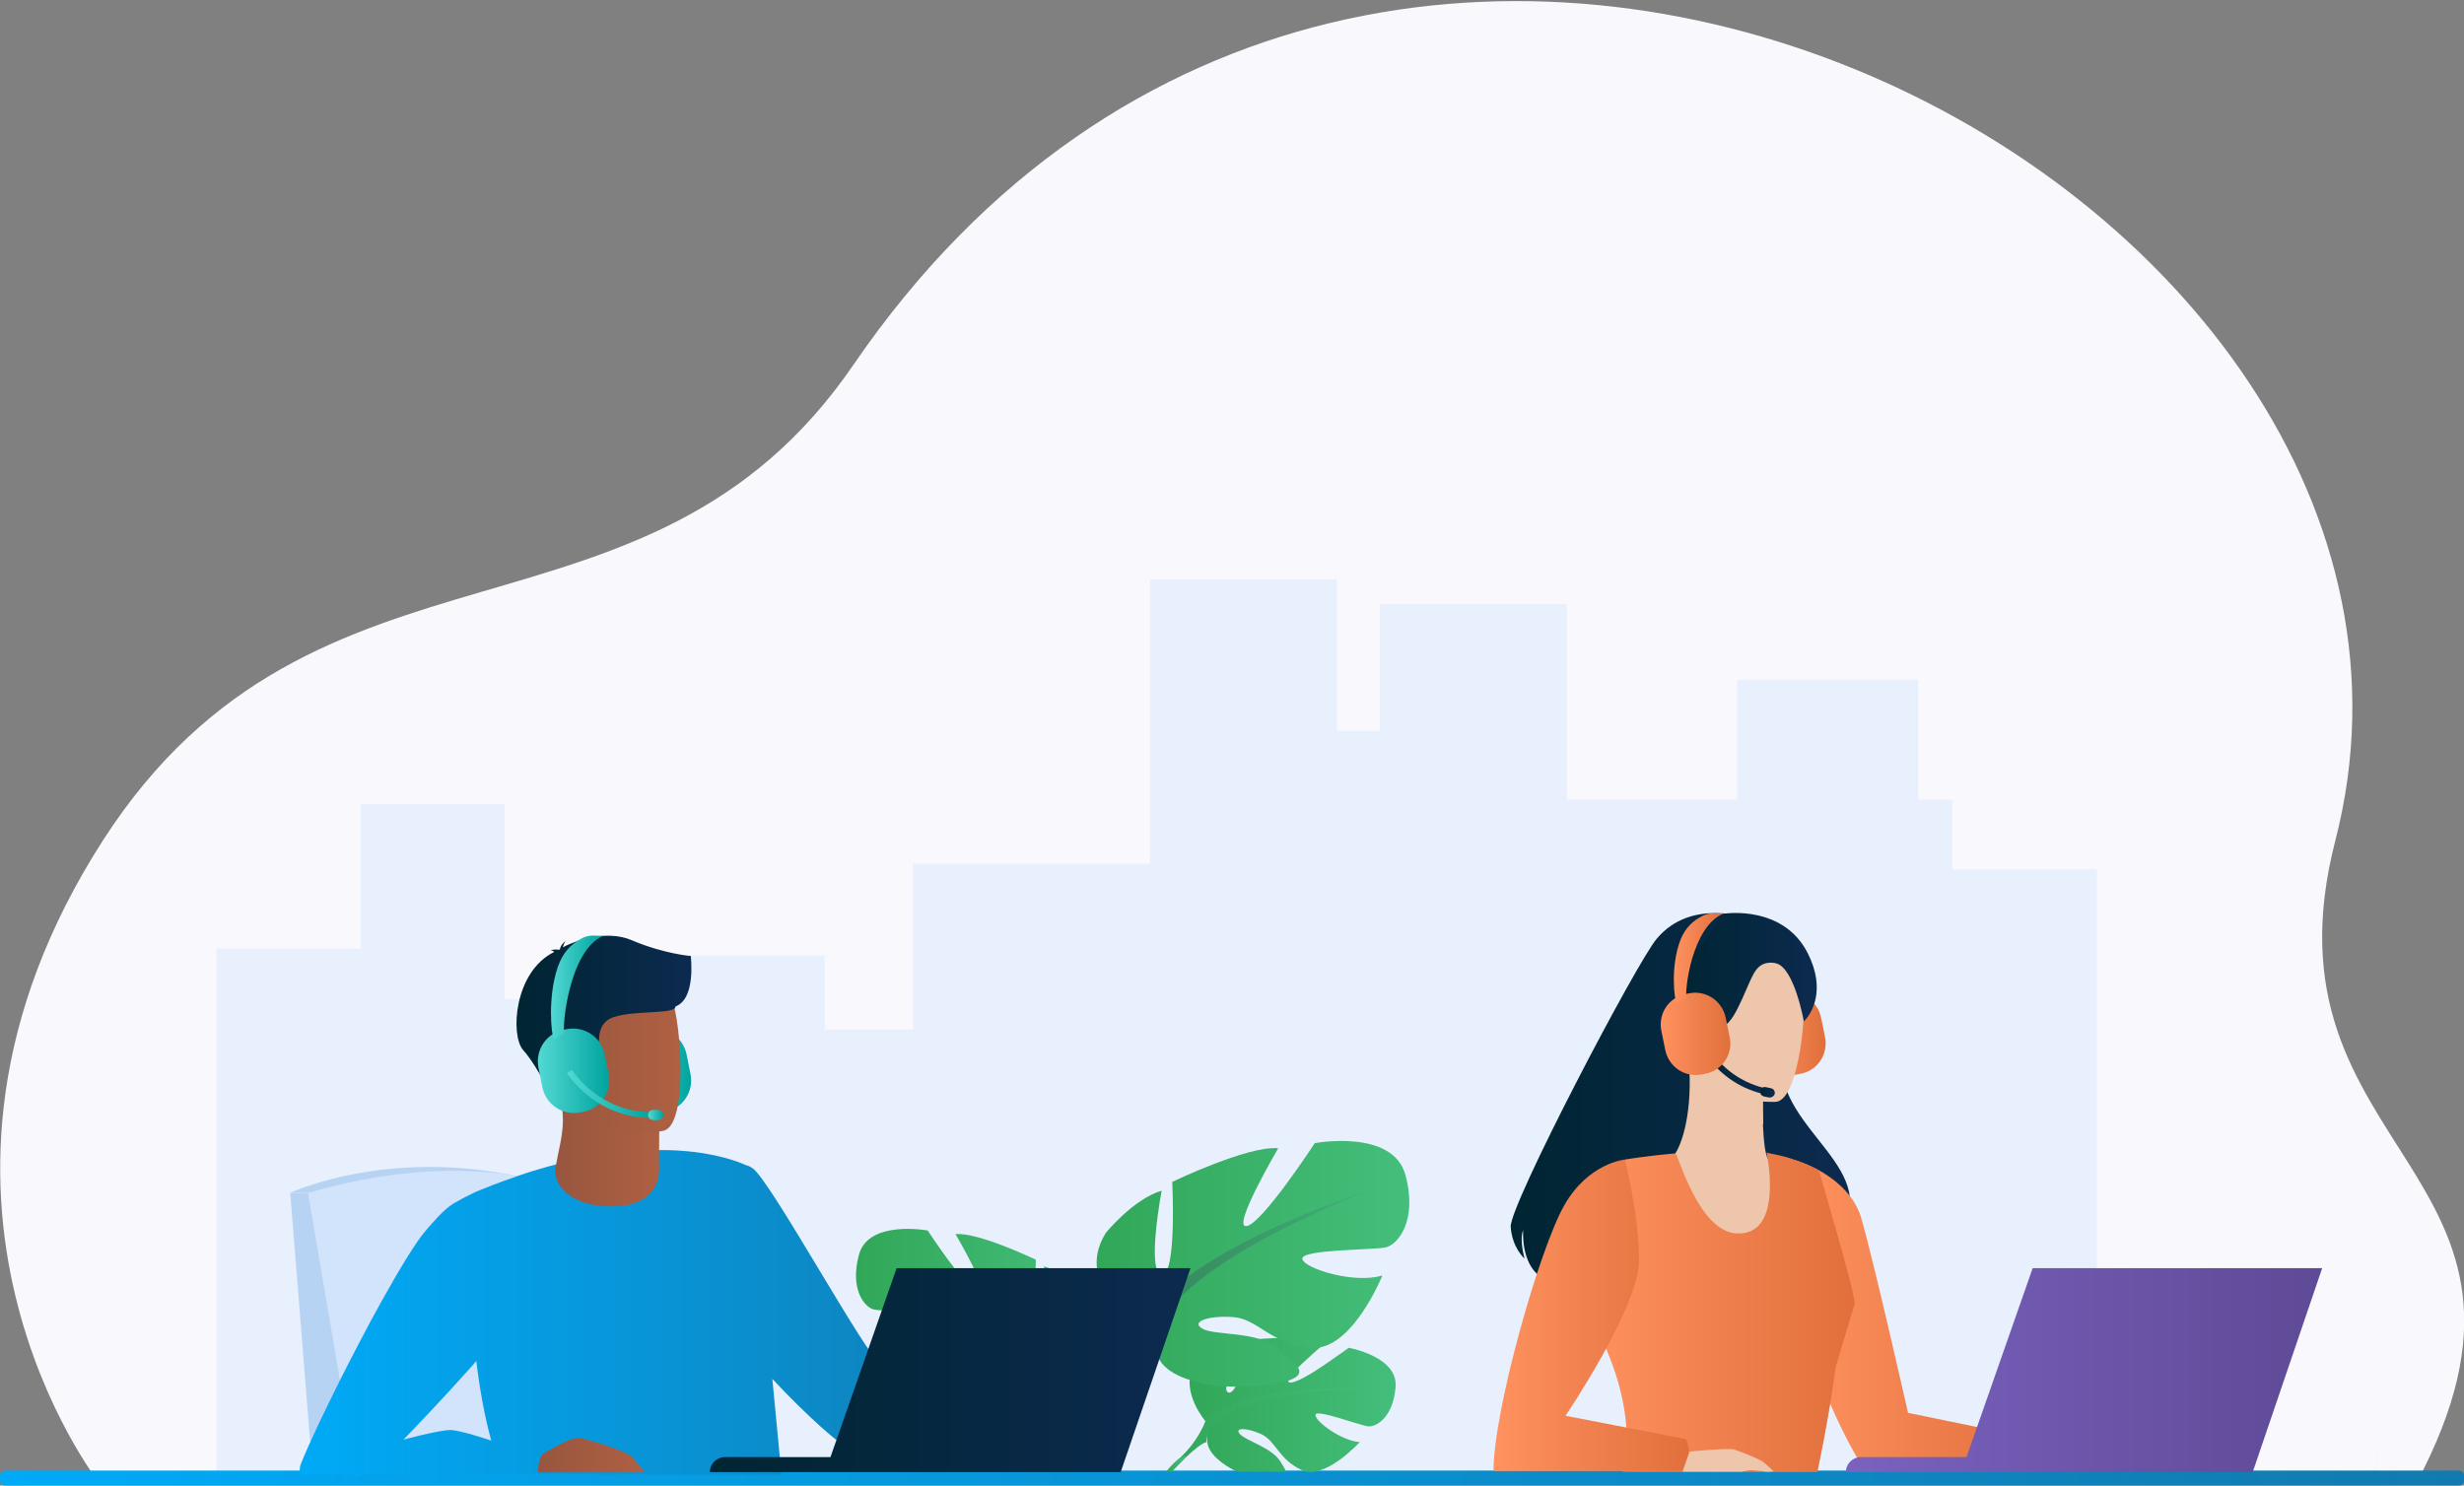 <?xml version="1.0" encoding="utf-8"?>
<!-- Generator: Adobe Illustrator 26.3.1, SVG Export Plug-In . SVG Version: 6.00 Build 0)  -->
<svg version="1.1" id="Слой_1" xmlns="http://www.w3.org/2000/svg" xmlns:xlink="http://www.w3.org/1999/xlink" x="0px" y="0px"
	 viewBox="0 0 674.1 406.5" style="enable-background:new 0 0 674.1 406.5;" xml:space="preserve">
<rect x="0" y="0" width="674.1" height="406.5" fill="#808080" stroke="none"/>
<style type="text/css">
	.st0{fill:#F9F9FD;}
	.st1{opacity:0.6;fill:#EBF3FA;enable-background:new    ;}
	.st2{fill:#E8F0FD;}
	.st3{fill:url(#SVGID_1_);}
	.st4{fill:#B7D3F3;}
	.st5{fill:#D2E3FC;}
	.st6{fill:url(#SVGID_00000034783979539138900520000017538048396653334690_);}
	.st7{fill:url(#SVGID_00000147901944599534616440000017400742383074935211_);}
	.st8{fill:url(#SVGID_00000063596797222534931540000010358408308527586199_);}
	.st9{fill:url(#SVGID_00000034079310659784123580000017797572275662699963_);}
	.st10{fill:url(#SVGID_00000126309800194797362220000001874518282591437471_);}
	.st11{fill:url(#SVGID_00000132065098344482570970000018348261601558589084_);}
	.st12{fill:url(#SVGID_00000073686624422349861850000010812566234677256631_);}
	.st13{fill:url(#SVGID_00000127723546477533290370000017977932904825108096_);}
	.st14{fill:url(#SVGID_00000000933860567898769010000009323624225223483068_);}
	.st15{fill:url(#SVGID_00000152230537879753179850000010010942006629302935_);}
	.st16{fill:url(#SVGID_00000052802001181804345670000017043813184367148473_);}
	.st17{fill:url(#SVGID_00000072272392947092558870000015043185933898204565_);}
	.st18{fill:url(#SVGID_00000159462073715134725410000012317684749891304854_);}
	.st19{fill:url(#SVGID_00000096044574222407835580000001963857377139688853_);}
	.st20{fill:url(#SVGID_00000178895577046922666830000009499052021410956706_);}
	.st21{fill:url(#SVGID_00000137132532072391811410000010714705179893975949_);}
	.st22{fill:url(#SVGID_00000096049227302360562730000016086606389637436564_);}
	.st23{fill:url(#SVGID_00000032622783343869560540000009937690572800038584_);}
	.st24{fill:url(#SVGID_00000177466819389201130780000007777341919145343910_);}
	.st25{fill:url(#SVGID_00000147177934681483602010000015307798953117020324_);}
	.st26{fill:url(#SVGID_00000074423860814114646100000012944201249053703340_);}
	.st27{fill:url(#SVGID_00000084500021455400972840000011259446190774626733_);}
	.st28{fill:url(#SVGID_00000182491734385921045170000007870925560071522691_);}
	.st29{fill:#EDC6AB;}
	.st30{fill:url(#SVGID_00000085221117347566794630000015139923855598416029_);}
	.st31{fill:url(#SVGID_00000162312951146003499010000008898510393358438792_);}
	.st32{fill:url(#SVGID_00000140733877839982045910000002779422691189662108_);}
	.st33{fill:url(#SVGID_00000000923846579096548300000017225695928293937039_);}
	.st34{fill:url(#SVGID_00000144313123990242650670000015024887533812664244_);}
	.st35{fill:url(#SVGID_00000140693338121664716750000000929199325660379522_);}
	.st36{fill:url(#SVGID_00000175318690482884958570000001710312605730079143_);}
	.st37{fill:url(#SVGID_00000003823378553313317360000016099436580931367099_);}
</style>
<path id="bg" class="st0" d="M27.3,406c0,0-61.9-78.5,0.9-176.1c58.3-90.5,148.5-47.1,205.3-130.1C377.5-110.6,685,51.2,638.9,230
	c-22.3,86.5,68,89.7,22,176.2L27.3,406z"/>
<path class="st1" d="M652.1,367.1c0,12-0.7,24-2.2,36c-0.4,2.7-28.9-0.4-29.3,2.3L442.2,406H43.9v-0.2l398.4-1.4l178.3-0.6
	c0.4-2.7,29,0.5,29.3-2.3C651.3,390.1,652.1,378.6,652.1,367.1z"/>
<polygon class="st2" points="573.7,237.9 573.7,404.5 59.2,404.5 59.2,259.6 98.7,259.6 98.7,220 138.1,220 138.1,273.4 170,273.4 
	170,261.5 225.6,261.5 225.6,281.7 249.8,281.7 249.8,236.3 314.6,236.3 314.6,158.6 365.8,158.6 365.8,200 377.5,200 377.5,165.3 
	428.7,165.3 428.7,218.8 475.2,218.8 475.2,186 524.8,186 524.8,218.8 534.1,218.8 534.1,237.9 "/>
<linearGradient id="SVGID_1_" gradientUnits="userSpaceOnUse" x1="9.094947e-13" y1="1.207" x2="674.107" y2="1.207" gradientTransform="matrix(1 0 0 -1 0 405.685)">
	<stop  offset="0" style="stop-color:#00AAF7"/>
	<stop  offset="1" style="stop-color:#127AAF"/>
</linearGradient>
<path class="st3" d="M672.7,406.5H1.4c-0.7,0-1.4-0.6-1.4-1.4v-1.3c0-0.7,0.6-1.4,1.4-1.4h671.4c0.7,0,1.4,0.6,1.4,1.4v1.3
	C674.1,405.9,673.5,406.5,672.7,406.5z"/>
<g>
	<polygon class="st4" points="84.4,326.4 79.4,326.4 85.5,402.6 97.4,402.6 	"/>
	<g>
		<path class="st4" d="M79.4,326.4c0,0,26.8-12.6,63.7-4.2l-58.7,4.2H79.4z"/>
		<path class="st5" d="M97.4,403.4l-13.1-76.9c0,0,41.1-13.8,73,0l19,76.4L97.4,403.4z"/>
		
			<linearGradient id="SVGID_00000149372870515388858720000006173448263925902467_" gradientUnits="userSpaceOnUse" x1="81.845" y1="359.03" x2="293.762" y2="359.03">
			<stop  offset="0" style="stop-color:#00AAF7"/>
			<stop  offset="1" style="stop-color:#127AAF"/>
		</linearGradient>
		<path style="fill:url(#SVGID_00000149372870515388858720000006173448263925902467_);" d="M292.3,379.5c-4.9-2.3-47.6-4.7-51.2-6.1
			c-3.6-1.3-30.6-51-35.3-53.8c0,0,0,0,0,0l0,0c-0.1,0-0.2-0.1-0.3-0.2c0,0,0,0,0,0c-0.4-0.2-0.7-0.4-1.2-0.5
			c-0.4-0.1-0.7-0.3-1.2-0.5c-3.5-1.4-10.4-3.5-20.8-3.7c-1,0-2.1,0-3.2,0c-0.2,0-0.4,0-0.6,0c-4.2,0.1-8.8,0.5-14,1.3
			c-4.4,0.7-9.1,1.7-14.2,3.1c-2.9,0.8-5.9,1.7-9,2.8c0,0,0,0,0,0c-0.3,0.1-0.6,0.2-0.8,0.3c0,0,0,0,0,0s-3.9,1.3-8.8,3.3
			c-0.2,0.1-0.5,0.2-0.5,0.2c-0.6,0.2-1.2,0.5-1.8,0.8c-0.1,0-0.1,0-0.2,0.1c0,0,0,0,0,0c-1.7,0.8-3.4,1.7-5.1,2.7
			c-2.8,1.7-5.5,5-7.6,7.4c-2.7,3.1-7.3,10.7-12.3,19.7c-3.6,6.5-7.4,13.8-10.9,20.7c-4.7,9.4-8.9,18.2-11,23.5
			c-0.3,0.6-0.4,2-0.2,2.9l131.7,0l-2.5-26.2c9.4,10.1,18.7,18.3,21,19c4.4,1.2,49.7-1.7,57.3-5.3
			C297.1,387.4,292.2,379.4,292.3,379.5z M110.5,393.9h-0.1c0,0,0,0,0.1-0.1c1.2-1.2,10.5-10.9,17.9-19.2c0.7-0.7,1.3-1.5,1.9-2.2
			c0.9,7.4,2.2,14.9,4.1,21.8c0,0-8.2-2.8-11.1-2.9C120.1,391.3,110.5,393.9,110.5,393.9z"/>
		
			<linearGradient id="SVGID_00000074437912559646310010000002123353990950824840_" gradientUnits="userSpaceOnUse" x1="169.507" y1="112.677" x2="189.107" y2="112.677" gradientTransform="matrix(1 0 0 -1 0 405.685)">
			<stop  offset="0" style="stop-color:#53D9D4"/>
			<stop  offset="1" style="stop-color:#00A39E"/>
		</linearGradient>
		<path style="fill:url(#SVGID_00000074437912559646310010000002123353990950824840_);" d="M182.1,304.2l-1,0.2
			c-4.7,0.9-9.3-2.1-10.3-6.8l-1.1-5.5c-0.9-4.7,2.1-9.3,6.8-10.3l1-0.2c4.7-0.9,9.3,2.1,10.3,6.8l1.1,5.5
			C189.9,298.6,186.8,303.3,182.1,304.2z"/>
		<g>
			
				<linearGradient id="SVGID_00000034808847898224966180000003018723194664508576_" gradientUnits="userSpaceOnUse" x1="325.391" y1="21.245" x2="381.848" y2="21.245" gradientTransform="matrix(1 0 0 -1 0 405.685)">
				<stop  offset="4.792333e-09" style="stop-color:#31A758"/>
				<stop  offset="1" style="stop-color:#44BE7B"/>
			</linearGradient>
			<path style="fill:url(#SVGID_00000034808847898224966180000003018723194664508576_);" d="M381.8,379.6
				c-0.7,8.4-5.4,10.9-7.5,10.7c-2.1-0.2-14.2-4.8-14.4-3.2c-0.3,1.7,7.1,7.2,12.1,7.5c0,0-9.7,10.7-16,7.6c-6.4-3.1-6.9-7.9-11-9.8
				c-4-1.8-7.4-1.8-5.8,0c1.7,1.9,8.9,3.7,11.2,7.7c0.6,0.9,1.1,1.8,1.5,2.6l-13.5,0c-4.3-2.1-7.9-5.1-8.1-8.2c0-0.2,0-0.5-0.1-0.7
				c-0.4-4.9-0.4-4.9-0.4-4.9s-6.9-8.1-3.3-14.8c0.6-1.1,1.5-2.2,2.8-3.2c0,0,6.4-3.9,11.7-3.6c0,0-4.1,6.9-5.2,10.9
				c-0.4,1.4-0.5,2.5,0.2,2.8c0.7,0.4,1.6-0.7,2.5-2.3c2.3-4.1,4.8-12.2,4.8-12.2s3.9-0.4,8.3-0.4c2,0,4.1,0,6,0.2
				c2.1,0.2,4,0.5,5.1,1.1c0,0-0.3,0.2-0.7,0.6c-0.7,0.6-1.7,1.4-2.9,2.5c-3.5,3.1-8,7.4-6.3,7.8c1.4,0.3,5.7-2.2,9.5-4.8
				c3.5-2.4,6.7-4.7,6.7-4.7S382.6,371.2,381.8,379.6z"/>
			<g>
				
					<linearGradient id="SVGID_00000067198158093634085850000012848063011807941054_" gradientUnits="userSpaceOnUse" x1="321.479" y1="14.976" x2="375.113" y2="14.976" gradientTransform="matrix(1 0 0 -1 0 405.685)">
					<stop  offset="4.792333e-09" style="stop-color:#31A758"/>
					<stop  offset="1" style="stop-color:#44BE7B"/>
				</linearGradient>
				<path style="fill:url(#SVGID_00000067198158093634085850000012848063011807941054_);" d="M375.1,379.8c0,0-37.2-1.4-45.4,9.2
					c0,0-1.8,5.4-7.4,10.4l-0.9,2.4c0,0,6.4-6.8,8.7-7.2C330.2,394.5,326.6,381.4,375.1,379.8z"/>
				
					<linearGradient id="SVGID_00000032615204464959501500000008223762069426171300_" gradientUnits="userSpaceOnUse" x1="319.007" y1="5.125" x2="324.439" y2="5.125" gradientTransform="matrix(1 0 0 -1 0 405.685)">
					<stop  offset="4.792333e-09" style="stop-color:#31A758"/>
					<stop  offset="1" style="stop-color:#44BE7B"/>
				</linearGradient>
				<path style="fill:url(#SVGID_00000032615204464959501500000008223762069426171300_);" d="M323.9,399.3c-0.3,0.3-0.8,0.8-1.5,1.5
					l0,0c-0.2,0.2-0.5,0.5-0.7,0.7c-0.3,0.4-0.7,0.8-1,1.2H319c1.8-2.2,3.3-3.4,3.3-3.4l0,0C322.5,399.3,325.7,397.3,323.9,399.3z"
					/>
			</g>
		</g>
		<g>
			
				<linearGradient id="SVGID_00000030445682555148107410000006693229646465130889_" gradientUnits="userSpaceOnUse" x1="234.156" y1="43.935" x2="299.053" y2="43.935" gradientTransform="matrix(1 0 0 -1 0 405.685)">
				<stop  offset="4.792333e-09" style="stop-color:#31A758"/>
				<stop  offset="1" style="stop-color:#44BE7B"/>
			</linearGradient>
			<path style="fill:url(#SVGID_00000030445682555148107410000006693229646465130889_);" d="M289.2,375.1c0,0,15-8.4,8-19.8
				c0,0-5.6-7-11.6-8.8c0,0,3.2,17,0,17.4c-3.2,0.4-2.2-19.2-2.2-19.2s-15.8-7.6-22-7c0,0,9.8,16.6,6.6,16.2
				c-3.2-0.4-14.2-17.2-14.2-17.2s-16.2-3-18.8,6.6c-2.6,9.6,1.6,14.4,4,15c2.4,0.6,17.8,0.4,17.4,2.4c-0.4,2-10.8,5.2-16.6,3.4
				c0,0,6.4,15.8,14.8,15c8.4-0.8,11-6,16.2-6.4c5.2-0.4,9,1,6.4,2.4c-2.6,1.4-11.4,0.5-15.6,4c-4.2,3.6-7.6,5.8,0.2,7.4
				c7.8,1.6,21.8,0.6,24.6-5.4C289.2,375.1,289.2,375.1,289.2,375.1z"/>
			<g>
				
					<linearGradient id="SVGID_00000101079932451776676370000003041016160524453015_" gradientUnits="userSpaceOnUse" x1="242.415" y1="36.149" x2="293.212" y2="36.149" gradientTransform="matrix(1 0 0 -1 0 405.685)">
					<stop  offset="4.792333e-09" style="stop-color:#31A758"/>
					<stop  offset="1" style="stop-color:#44BE7B"/>
				</linearGradient>
				<path style="fill:url(#SVGID_00000101079932451776676370000003041016160524453015_);" d="M242.4,346.3c0,0,42,13.6,46.8,28.8
					c0,0-0.2,6.8,4,14.6v3c0,0-4.4-10.2-6.8-11.6C286.4,381.1,295.8,367.9,242.4,346.3z"/>
				
					<linearGradient id="SVGID_00000079482619277309372450000000408438406387354282_" gradientUnits="userSpaceOnUse" x1="291.184" y1="10.43" x2="297.05" y2="10.43" gradientTransform="matrix(1 0 0 -1 0 405.685)">
					<stop  offset="4.792333e-09" style="stop-color:#31A758"/>
					<stop  offset="1" style="stop-color:#44BE7B"/>
				</linearGradient>
				<path style="fill:url(#SVGID_00000079482619277309372450000000408438406387354282_);" d="M297.1,402.7h-2.4
					c-0.1-3.5-0.5-7.4-1.7-10.3l0,0c-0.2-0.4-0.3-0.7-0.5-1.1l0,0c-0.5-1-0.8-1.7-1-2.2l0,0c-1.2-3,1.7,0.7,1.7,0.7
					S296.7,395.1,297.1,402.7z"/>
			</g>
		</g>
		<g>
			
				<linearGradient id="SVGID_00000106863577553018002940000011529494831534952356_" gradientUnits="userSpaceOnUse" x1="300.037" y1="59.758" x2="385.542" y2="59.758" gradientTransform="matrix(1 0 0 -1 0 405.685)">
				<stop  offset="4.792333e-09" style="stop-color:#31A758"/>
				<stop  offset="1" style="stop-color:#44BE7B"/>
			</linearGradient>
			<path style="fill:url(#SVGID_00000106863577553018002940000011529494831534952356_);" d="M313,363.5c0,0-19.8-11.1-10.5-26.1
				c0,0,7.4-9.2,15.3-11.6c0,0-4.2,22.4,0,22.9c4.2,0.5,2.9-25.3,2.9-25.3s20.8-10,29-9.2c0,0-12.9,21.9-8.7,21.3
				c4.2-0.5,18.7-22.7,18.7-22.7s21.3-4,24.8,8.7c3.4,12.6-2.1,19-5.3,19.8c-3.2,0.8-23.5,0.5-22.9,3.2c0.5,2.6,14.2,6.9,21.9,4.5
				c0,0-8.4,20.8-19.5,19.8c-11.1-1-14.5-7.9-21.3-8.4c-6.9-0.5-11.8,1.3-8.4,3.2s15,0.6,20.6,5.3c5.5,4.7,10,7.6-0.3,9.7
				c-10.3,2.1-28.7,0.8-32.4-7.1C313,363.5,313,363.5,313,363.5z"/>
			<g>
				
					<linearGradient id="SVGID_00000162340928877428434620000015869245792275810441_" gradientUnits="userSpaceOnUse" x1="307.765" y1="49.52" x2="374.683" y2="49.52" gradientTransform="matrix(1 0 0 -1 0 405.685)">
					<stop  offset="2.131116e-07" style="stop-color:#318158"/>
					<stop  offset="1" style="stop-color:#44B07B"/>
				</linearGradient>
				<path style="fill:url(#SVGID_00000162340928877428434620000015869245792275810441_);" d="M374.7,325.6c0,0-55.4,17.9-61.7,37.9
					c0,0,0.3,9-5.3,19.2v4c0,0,5.8-13.4,9-15.3C316.7,371.5,304.3,354.1,374.7,325.6z"/>
				
					<linearGradient id="SVGID_00000000923871470496387610000018081674111852168891_" gradientUnits="userSpaceOnUse" x1="302.577" y1="14.171" x2="310.394" y2="14.171" gradientTransform="matrix(1 0 0 -1 0 405.685)">
					<stop  offset="2.131116e-07" style="stop-color:#318158"/>
					<stop  offset="1" style="stop-color:#44B07B"/>
				</linearGradient>
				<path style="fill:url(#SVGID_00000000923871470496387610000018081674111852168891_);" d="M310,381.9L310,381.9
					c-0.3,0.7-0.7,1.7-1.4,2.9l0,0c-0.2,0.5-0.4,0.9-0.6,1.4l0,0c-1.9,4.8-2.3,11.3-2.2,16.5h-3.2c-0.4-11.5,5.1-19.9,5.1-19.9l0,0
					C307.8,382.7,311.6,378,310,381.9z"/>
			</g>
		</g>
		
			<linearGradient id="SVGID_00000109018499887575690850000012483854749950579376_" gradientUnits="userSpaceOnUse" x1="151.93" y1="90.073" x2="180.398" y2="90.073" gradientTransform="matrix(1 0 0 -1 0 405.685)">
			<stop  offset="6.709266e-08" style="stop-color:#98563F"/>
			<stop  offset="1" style="stop-color:#AF6042"/>
		</linearGradient>
		<path style="fill:url(#SVGID_00000109018499887575690850000012483854749950579376_);" d="M180.3,317.1v2.8c0,0,0.8,8.7-9.9,10
			s-18.8-3.4-18.5-10c0.9-5.2,2-8.7,2.1-13c0-1.6-0.1-3.3-0.4-5.2l20.7-0.5l6.1,1L180.3,317.1z"/>
		
			<linearGradient id="SVGID_00000140737260217750399620000001472765072850953112_" gradientUnits="userSpaceOnUse" x1="148.566" y1="117.737" x2="186.156" y2="117.737" gradientTransform="matrix(1 0 0 -1 0 405.685)">
			<stop  offset="6.709266e-08" style="stop-color:#98563F"/>
			<stop  offset="1" style="stop-color:#AF6042"/>
		</linearGradient>
		<path style="fill:url(#SVGID_00000140737260217750399620000001472765072850953112_);" d="M181.6,309.4c0,0-26.5,5.4-29.6-11.2
			c-3.1-16.6-8.6-27,8.2-31.2c16.8-4.1,21.3,1.6,23.7,6.8C186.2,279.2,188.4,307.6,181.6,309.4z"/>
		
			<linearGradient id="SVGID_00000154392421179986034310000006235972319009966270_" gradientUnits="userSpaceOnUse" x1="141.26" y1="126.136" x2="189.138" y2="126.136" gradientTransform="matrix(1 0 0 -1 0 405.685)">
			<stop  offset="4.792333e-09" style="stop-color:#002532"/>
			<stop  offset="1" style="stop-color:#0C2A4F"/>
		</linearGradient>
		<path style="fill:url(#SVGID_00000154392421179986034310000006235972319009966270_);" d="M189,261.6c0,0-7.4-0.6-16.1-4.3
			c-7.1-3.1-16,0.3-18.9,1.9c0.1-0.5,0.3-1.1,0.7-1.7c0,0-1.3,0.9-1.5,2.2c-0.1,0.1-0.2,0.2-0.2,0.2c0,0-1.5-0.3-2.4,0.2
			c0,0,0.7-0.1,0.9,0.3c0,0,0.1,0.1,0.1,0.1c-11,5.4-12,22.8-8.5,26.8c4.3,4.8,9.4,15.8,9.4,15.8s1.9-2.6,1.1-6.9
			c-0.8-4.3,2.9-4.3,7.6-6.2c4.6-2,0.8-7.4,4.8-10.7c4.1-3.3,19-1.4,18.8-3.9C190.4,273.3,189,262.2,189,261.6z"/>
		
			<linearGradient id="SVGID_00000075864102450439443670000018360603625810879874_" gradientUnits="userSpaceOnUse" x1="147.263" y1="7.54" x2="176.357" y2="7.54" gradientTransform="matrix(1 0 0 -1 0 405.685)">
			<stop  offset="6.709266e-08" style="stop-color:#98563F"/>
			<stop  offset="1" style="stop-color:#AF6042"/>
		</linearGradient>
		<path style="fill:url(#SVGID_00000075864102450439443670000018360603625810879874_);" d="M147.3,402.9c-0.2-1.3,0-2.9,1-4.9
			c0,0,1.2-0.8,2.9-1.7c2.5-1.4,5.8-3.1,7.3-2.8c0.3,0.1,0.6,0.1,1.1,0.2c3.6,0.9,12,3.5,13.3,5c1,1.2,2.5,2.8,3.5,4.2L147.3,402.9
			L147.3,402.9z"/>
		
			<linearGradient id="SVGID_00000065058463510986214110000009931540110501742734_" gradientUnits="userSpaceOnUse" x1="194.328" y1="374.867" x2="325.736" y2="374.867">
			<stop  offset="4.792333e-09" style="stop-color:#002532"/>
			<stop  offset="1" style="stop-color:#0C2A4F"/>
		</linearGradient>
		<path style="fill:url(#SVGID_00000065058463510986214110000009931540110501742734_);" d="M325.7,347h-1.2h-10.5h-67.5h-1.2
			l-18.1,51.7h-28.9c-2.2,0-4.1,1.8-4.1,4.1h31.6h19.6h0h60l0,0h1.2L325.7,347z"/>
		
			<linearGradient id="SVGID_00000039125954495150199590000007199229342267113856_" gradientUnits="userSpaceOnUse" x1="147.099" y1="112.677" x2="166.681" y2="112.677" gradientTransform="matrix(1 0 0 -1 0 405.685)">
			<stop  offset="0" style="stop-color:#53D9D4"/>
			<stop  offset="1" style="stop-color:#00A39E"/>
		</linearGradient>
		<path style="fill:url(#SVGID_00000039125954495150199590000007199229342267113856_);" d="M159.7,304.2l-1,0.2
			c-4.7,0.9-9.3-2.1-10.3-6.8l-1.1-5.5c-0.9-4.7,2.1-9.3,6.8-10.3l1-0.2c4.7-0.9,9.3,2.1,10.3,6.8l1.1,5.5
			C167.5,298.6,164.4,303.3,159.7,304.2z"/>
		<g>
			
				<linearGradient id="SVGID_00000169556786604035832920000009551751238770343557_" gradientUnits="userSpaceOnUse" x1="150.722" y1="135.484" x2="164.985" y2="135.484" gradientTransform="matrix(1 0 0 -1 0 405.685)">
				<stop  offset="0" style="stop-color:#53D9D4"/>
				<stop  offset="1" style="stop-color:#00A39E"/>
			</linearGradient>
			<path style="fill:url(#SVGID_00000169556786604035832920000009551751238770343557_);" d="M151.5,284.3
				c-0.7-1.3-1.7-11.5,1.1-19.7c1.4-4,3.6-6.2,6.3-7.7c1-0.6,2.1-0.9,3.3-0.9l2.8,0.1c-9.2,3.9-11.3,24.6-10.6,26.8
				c0-0.1-0.1-0.1-0.1-0.2L151.5,284.3z"/>
		</g>
		<g>
			
				<linearGradient id="SVGID_00000163753355057297489090000007894003955223441325_" gradientUnits="userSpaceOnUse" x1="155.14" y1="106.292" x2="178.528" y2="106.292" gradientTransform="matrix(1 0 0 -1 0 405.685)">
				<stop  offset="0" style="stop-color:#53D9D4"/>
				<stop  offset="1" style="stop-color:#00A39E"/>
			</linearGradient>
			<path style="fill:url(#SVGID_00000163753355057297489090000007894003955223441325_);" d="M178.2,305.9c-15.4,0-23-12.1-23.1-12.3
				l1.4-0.8l-0.7,0.4l0.7-0.4c0.1,0.1,7.2,11.5,21.7,11.5c0.1,0,0.2,0,0.3,0l0,1.6C178.4,305.9,178.3,305.9,178.2,305.9z"/>
		</g>
		
			<linearGradient id="SVGID_00000013162722784327338370000007769980956940316809_" gradientUnits="userSpaceOnUse" x1="177.332" y1="100.553" x2="181.465" y2="100.553" gradientTransform="matrix(1 0 0 -1 0 405.685)">
			<stop  offset="0" style="stop-color:#53D9D4"/>
			<stop  offset="1" style="stop-color:#00A39E"/>
		</linearGradient>
		<path style="fill:url(#SVGID_00000013162722784327338370000007769980956940316809_);" d="M180.1,306.5h-1.4
			c-0.7,0-1.4-0.6-1.4-1.4l0,0c0-0.7,0.6-1.4,1.4-1.4h1.4c0.7,0,1.4,0.6,1.4,1.4l0,0C181.5,305.9,180.8,306.5,180.1,306.5z"/>
	</g>
</g>
<g>
	<g>
		
			<linearGradient id="SVGID_00000002361083783980895230000005282572972047859132_" gradientUnits="userSpaceOnUse" x1="413.309" y1="105.707" x2="506.258" y2="105.707" gradientTransform="matrix(1 0 0 -1 0 405.685)">
			<stop  offset="4.792333e-09" style="stop-color:#002532"/>
			<stop  offset="1" style="stop-color:#0C2A4F"/>
		</linearGradient>
		<path style="fill:url(#SVGID_00000002361083783980895230000005282572972047859132_);" d="M478.1,251.3c0,0-15.3-5.7-24.8,5.5
			c-5.5,6.4-40.4,73.1-40,78.9c0.4,5.8,3.8,8.7,3.8,8.7s-1.5-5.1-0.4-7.8c0,0-0.7,9,4.8,12.8c2.9,2,74.9-1.9,81.1-10.6
			c13.6-18.9-16.1-28.8-15.4-49.2C487.8,277.8,499.4,252.6,478.1,251.3z"/>
		
			<linearGradient id="SVGID_00000065794345691636635420000015145957743335345597_" gradientUnits="userSpaceOnUse" x1="480.492" y1="122.737" x2="499.481" y2="122.737" gradientTransform="matrix(1 0 0 -1 0 405.685)">
			<stop  offset="6.709266e-08" style="stop-color:#FF9260"/>
			<stop  offset="1" style="stop-color:#E06F3B"/>
		</linearGradient>
		<path style="fill:url(#SVGID_00000065794345691636635420000015145957743335345597_);" d="M492.7,293.8l-1,0.2c-4.6,0.9-9-2-10-6.6
			l-1.1-5.4c-0.9-4.6,2-9,6.6-10l1-0.2c4.6-0.9,9,2,10,6.6l1.1,5.4C500.2,288.4,497.3,292.9,492.7,293.8z"/>
		
			<linearGradient id="SVGID_00000064330486714974839730000000664856674814537148_" gradientUnits="userSpaceOnUse" x1="491.28" y1="45.608" x2="558.348" y2="45.608" gradientTransform="matrix(1 0 0 -1 0 405.685)">
			<stop  offset="6.709266e-08" style="stop-color:#FF9260"/>
			<stop  offset="1" style="stop-color:#E06F3B"/>
		</linearGradient>
		<path style="fill:url(#SVGID_00000064330486714974839730000000664856674814537148_);" d="M558,402.6h-47.7
			c-8.1-12.9-15.2-30.2-16.9-43.7c-0.8-6.4-0.3-12,1.8-15.8c6.7-11.8-3.9-25.6-3.9-25.6s14.6,4.1,18,16.1c3.5,12.3,12.7,53,12.7,53
			l35.5,7.3C559.1,398.1,558,402.6,558,402.6z"/>
		<path class="st29" d="M498.3,336.9c-3.7,3.2-8.4,6-14.5,8.2c-22.8,8.1-34.1-10.7-39-24c3-2.2,6-2.9,7.7-3.3c1.7-0.4,3.4-0.7,4.9-1
			c2.4-2.3,5.4-11,4.8-23.9l1.1,0.2l19,3c0,0-0.2,6,0,11.6c0.2,4.4,0.6,8.5,1.5,9.5c1.5,0.2,2.4,0.2,2.4,0.2s0,0,0,0
			C486.7,317.7,493,325.9,498.3,336.9z"/>
		<path class="st29" d="M482.4,296c0,0-0.2,6,0,11.6c-10.6,0.1-16.6-9.3-19.1-14.5L482.4,296z"/>
		
			<linearGradient id="SVGID_00000008115751551049173800000013230613625190182046_" gradientUnits="userSpaceOnUse" x1="433.209" y1="46.564" x2="507.386" y2="46.564" gradientTransform="matrix(1 0 0 -1 0 405.685)">
			<stop  offset="6.709266e-08" style="stop-color:#FF9260"/>
			<stop  offset="1" style="stop-color:#E06F3B"/>
		</linearGradient>
		<path style="fill:url(#SVGID_00000008115751551049173800000013230613625190182046_);" d="M507.4,356.7c-0.1,0.4-5.1,17-5.2,17.4
			c-1.8,13.9-5,28.7-5,28.7h-7l-46.2-0.1c0,0,5.6-16.8-9.1-42.6c-0.5-0.9-1-1.7-1.5-2.6c-2.1-3.4,11.1-40.2,11.1-40.2
			s5.8-1,13.9-1.7c0.8,0.7,6.4,21.3,16.6,21.9c13.3,0.8,8.3-22.1,8.3-22.1c5.4,1.1,7.4,1.5,14.3,4.8
			C497.6,320.3,507.7,354.4,507.4,356.7z"/>
		<path class="st29" d="M485.9,301.5c0,0-25,1-25.4-14.5c-0.4-15.6-3.9-26,12-27.3c16-1.3,19.2,4.5,20.6,9.7
			C494.6,274.5,492.4,300.8,485.9,301.5z"/>
		<g>
			
				<linearGradient id="SVGID_00000044869125810197254240000000073802413312868259_" gradientUnits="userSpaceOnUse" x1="463.399" y1="115.063" x2="482.918" y2="115.063" gradientTransform="matrix(1 0 0 -1 0 405.685)">
				<stop  offset="4.792333e-09" style="stop-color:#002532"/>
				<stop  offset="1" style="stop-color:#0C2A4F"/>
			</linearGradient>
			<path style="fill:url(#SVGID_00000044869125810197254240000000073802413312868259_);" d="M482.2,299.3
				c-14.5-3.6-18.8-16.8-18.8-17l1.5-0.5l-0.7,0.2l0.7-0.2c0,0.1,4.1,12.5,17.7,15.9c0.1,0,0.2,0,0.3,0.1l-0.4,1.5
				C482.4,299.4,482.3,299.3,482.2,299.3z"/>
		</g>
		
			<linearGradient id="SVGID_00000003792520972375453280000006866329384086958255_" gradientUnits="userSpaceOnUse" x1="481.507" y1="106.838" x2="485.512" y2="106.838" gradientTransform="matrix(1 0 0 -1 0 405.685)">
			<stop  offset="4.792333e-09" style="stop-color:#002532"/>
			<stop  offset="1" style="stop-color:#0C2A4F"/>
		</linearGradient>
		<path style="fill:url(#SVGID_00000003792520972375453280000006866329384086958255_);" d="M483.9,300.3l-1.4-0.3
			c-0.7-0.2-1.1-0.9-0.9-1.6l0,0c0.2-0.7,0.9-1.1,1.6-0.9l1.4,0.3c0.7,0.2,1.1,0.9,0.9,1.6l0,0C485.3,300,484.6,300.4,483.9,300.3z"
			/>
		
			<linearGradient id="SVGID_00000047032574506909661810000004547348734295549851_" gradientUnits="userSpaceOnUse" x1="459.654" y1="140.071" x2="496.933" y2="140.071" gradientTransform="matrix(1 0 0 -1 0 405.685)">
			<stop  offset="4.792333e-09" style="stop-color:#002532"/>
			<stop  offset="1" style="stop-color:#0C2A4F"/>
		</linearGradient>
		<path style="fill:url(#SVGID_00000047032574506909661810000004547348734295549851_);" d="M471.8,250c0,0,16.1-2.5,22.8,10.9
			c5.1,10.2,0.9,16.6-1.1,18.6c0,0-2.6-14.7-7.6-15.9c0,0-3.2-1-5.3,1.6c-2.2,2.5-5.3,13.7-8.9,15.5c0,0-11.2,2.8-11.7-1.1
			c-0.5-3.9-0.2-16,2.6-18C465.3,259.4,471.8,250,471.8,250z"/>
		<g>
			
				<linearGradient id="SVGID_00000083074742185000204250000015282609543346867859_" gradientUnits="userSpaceOnUse" x1="454.438" y1="122.737" x2="473.428" y2="122.737" gradientTransform="matrix(1 0 0 -1 0 405.685)">
				<stop  offset="6.709266e-08" style="stop-color:#FF9260"/>
				<stop  offset="1" style="stop-color:#E06F3B"/>
			</linearGradient>
			<path style="fill:url(#SVGID_00000083074742185000204250000015282609543346867859_);" d="M466.6,293.8l-1,0.2
				c-4.6,0.9-9-2-10-6.6l-1.1-5.4c-0.9-4.6,2-9,6.6-10l1-0.2c4.6-0.9,9,2,10,6.6l1.1,5.4C474.2,288.4,471.2,292.9,466.6,293.8z"/>
			<g>
				
					<linearGradient id="SVGID_00000160907201506597250890000000373086987093585577_" gradientUnits="userSpaceOnUse" x1="457.942" y1="143.459" x2="471.736" y2="143.459" gradientTransform="matrix(1 0 0 -1 0 405.685)">
					<stop  offset="6.709266e-08" style="stop-color:#FF9260"/>
					<stop  offset="1" style="stop-color:#E06F3B"/>
				</linearGradient>
				<path style="fill:url(#SVGID_00000160907201506597250890000000373086987093585577_);" d="M458.7,274.5c-0.7-1.1-1.7-10.1,1-17.2
					c1.3-3.4,3.5-5.4,6.1-6.7c1-0.5,2-0.7,3.2-0.7l2.7,0c-8.9,3.4-10.9,21.5-10.3,23.4c0-0.1-0.1-0.1-0.1-0.1L458.7,274.5z"/>
			</g>
		</g>
		
			<linearGradient id="SVGID_00000039827104930090586240000012471654621216985261_" gradientUnits="userSpaceOnUse" x1="408.583" y1="45.726" x2="462.237" y2="45.726" gradientTransform="matrix(1 0 0 -1 0 405.685)">
			<stop  offset="6.709266e-08" style="stop-color:#FF9260"/>
			<stop  offset="1" style="stop-color:#E06F3B"/>
		</linearGradient>
		<path style="fill:url(#SVGID_00000039827104930090586240000012471654621216985261_);" d="M444.5,317.3c0,0-10,0.9-16.6,12.6
			c-6.7,11.8-19.3,55.8-19.3,72.6h53.3c0,0,1-4.6-0.6-8.7l-33-6.4c0,0,19.9-29.5,20.1-42.2C448.5,332.6,444.5,317.3,444.5,317.3z"/>
		<path class="st29" d="M462.2,397.2c0,0,10.4-1,12.1-0.6c1.7,0.5,6.6,2.5,7.7,3.2s3.2,2.8,3.2,2.8s-1.3,0.2-2.1,0.1
			c-0.8-0.2-3.1-0.3-3.8-0.4c-0.6-0.1-2.9,0.4-2.9,0.4h-16.1L462.2,397.2z"/>
	</g>
	
		<linearGradient id="SVGID_00000026882823389935131360000016995490820843416252_" gradientUnits="userSpaceOnUse" x1="505.102" y1="374.867" x2="635.306" y2="374.867">
		<stop  offset="4.792333e-09" style="stop-color:#7A62BF"/>
		<stop  offset="1" style="stop-color:#5E4A96"/>
	</linearGradient>
	<path style="fill:url(#SVGID_00000026882823389935131360000016995490820843416252_);" d="M624.4,347h-67.1h-1.2l-18.1,51.7h-28.9
		c-2.2,0-4.1,1.8-4.1,4.1h31.6h1.2h18.5h0h60l19-55.8H624.4z"/>
</g>
</svg>
